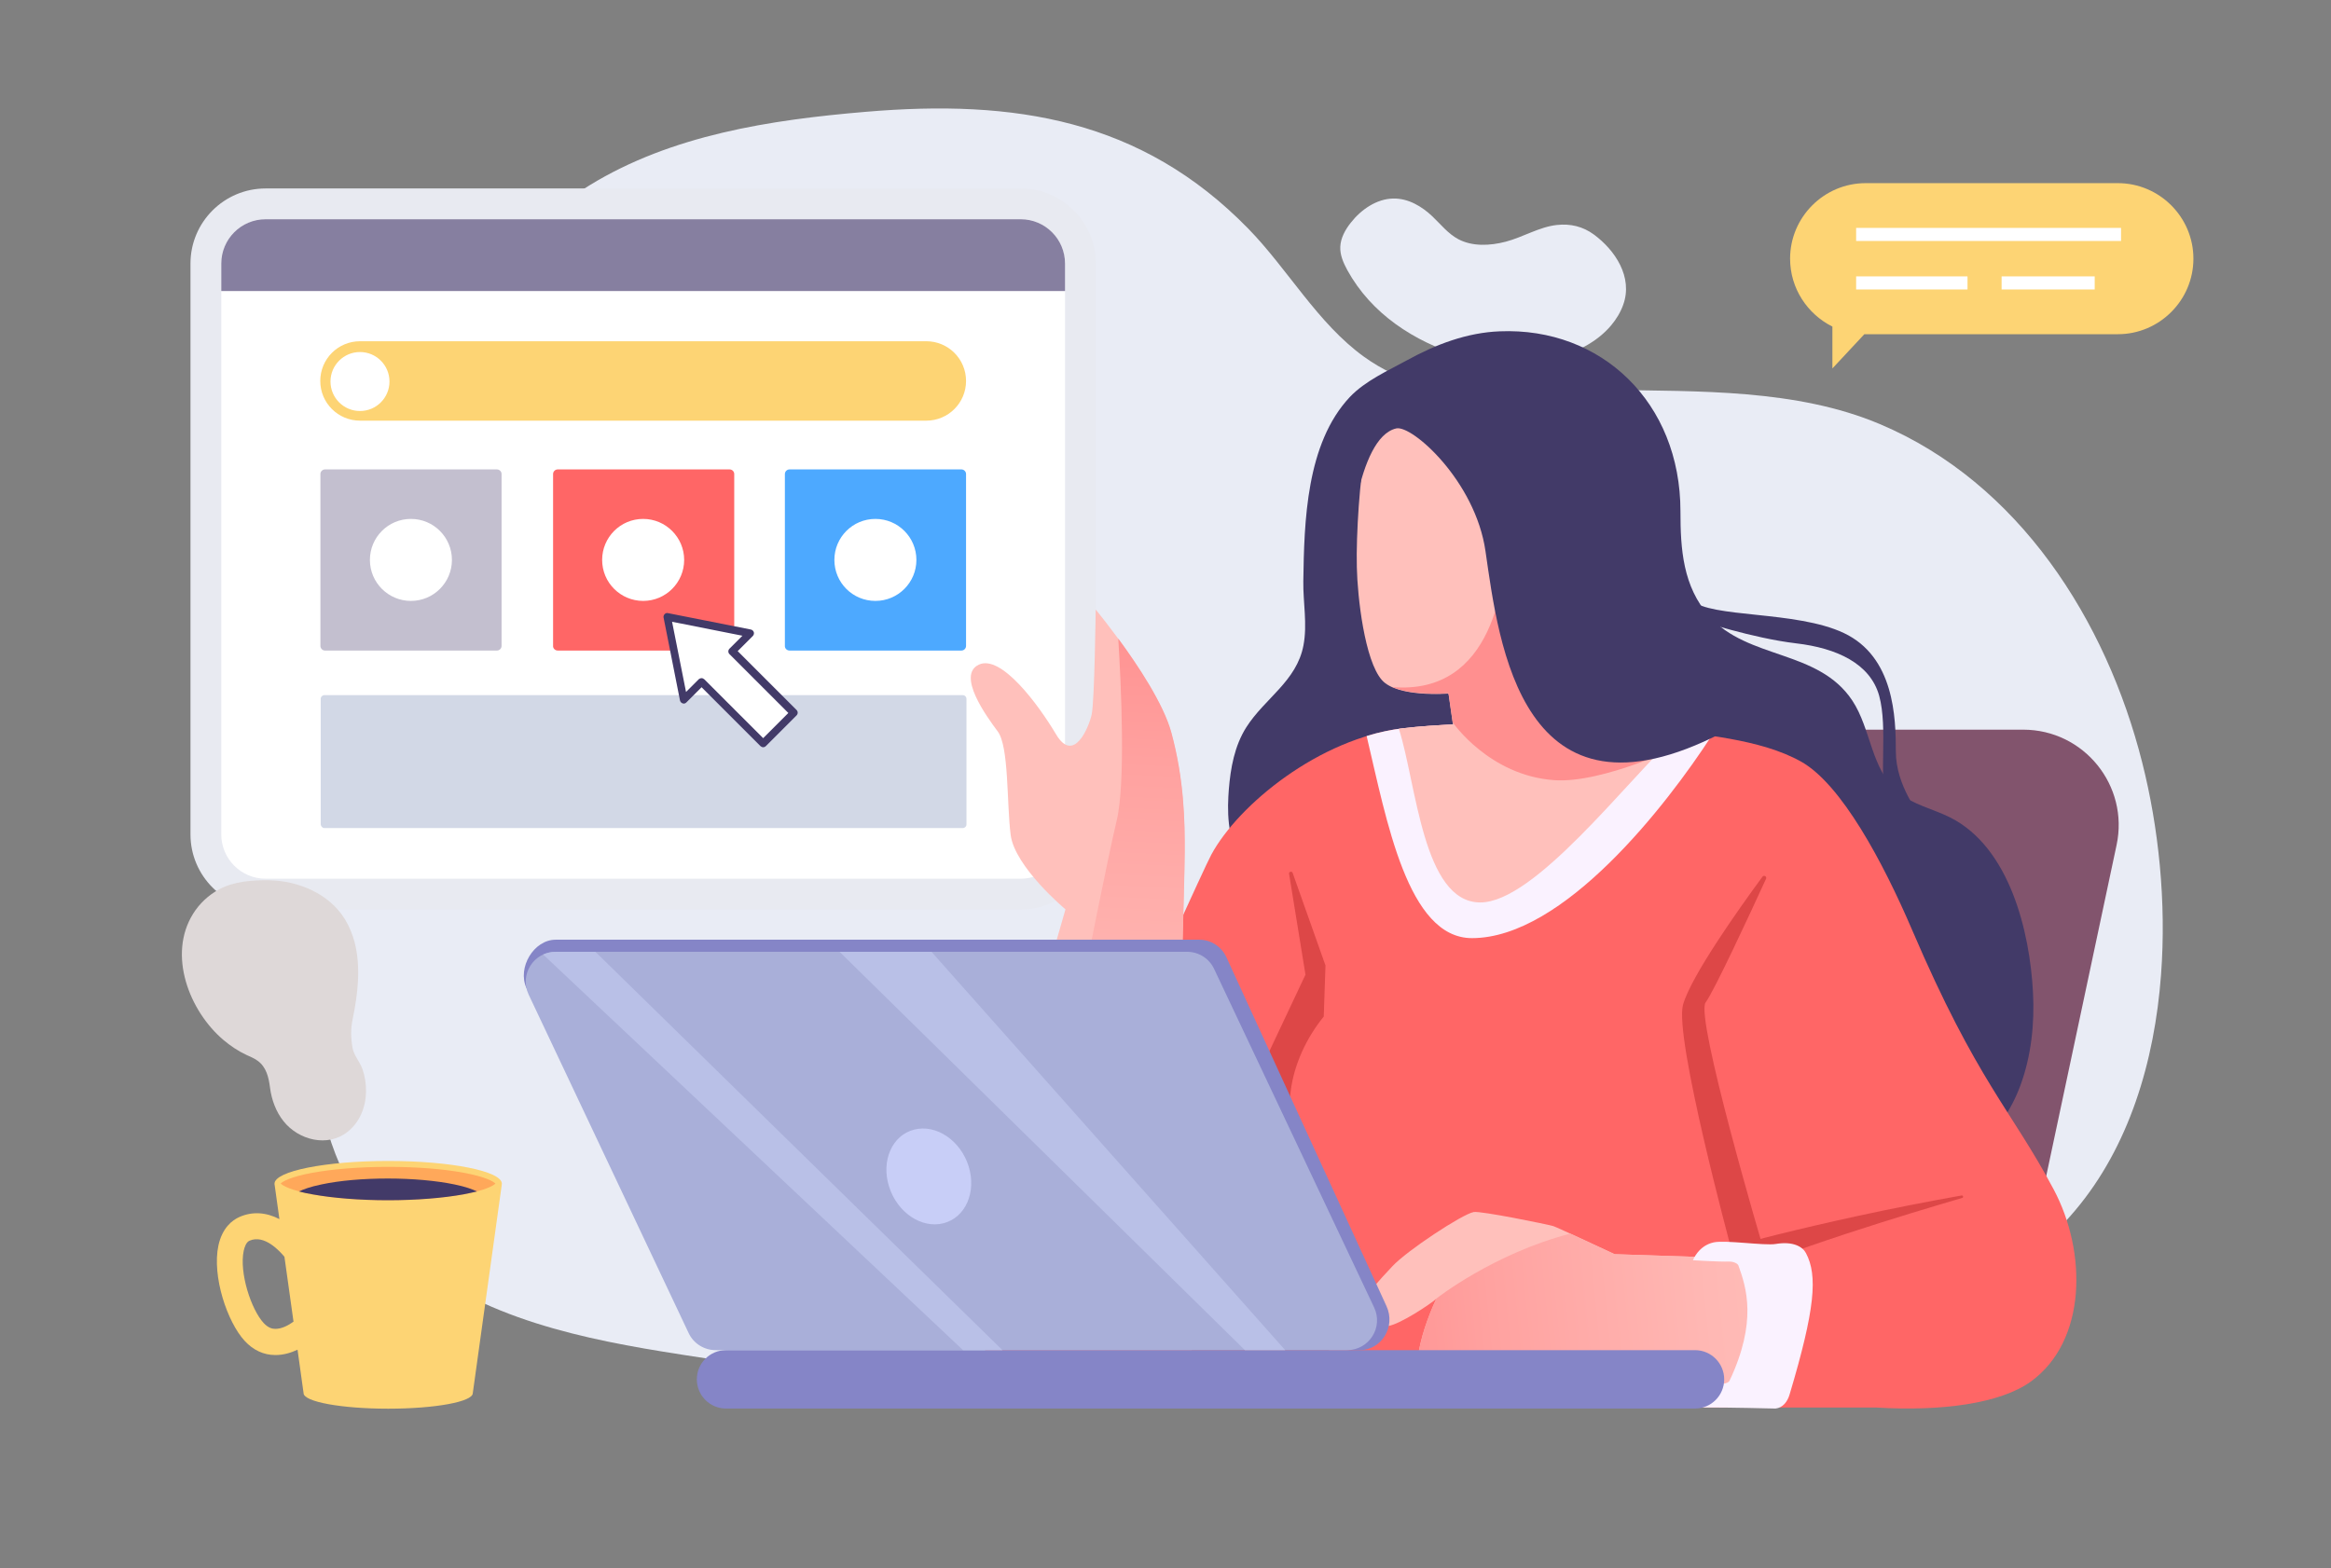 <?xml version="1.0" encoding="UTF-8" standalone="no"?>
<!DOCTYPE svg PUBLIC "-//W3C//DTD SVG 1.1//EN" "http://www.w3.org/Graphics/SVG/1.1/DTD/svg11.dtd">
<svg width="100%" height="100%" viewBox="0 0 162 109" version="1.1" xmlns="http://www.w3.org/2000/svg" xmlns:xlink="http://www.w3.org/1999/xlink" xml:space="preserve" xmlns:serif="http://www.serif.com/" style="fill-rule:evenodd;clip-rule:evenodd;stroke-linejoin:round;stroke-miterlimit:2;">
    <rect x="0" y="0" width="162" height="109" fill="#808080" stroke="none"/>
    <g id="Artboard1" transform="matrix(1,0,0,1,-2793.56,-614.767)">
        <rect x="2793.56" y="614.767" width="161.521" height="108.385" style="fill:none;"/>
        <g transform="matrix(1,0,0,1,0.558,0.767)">
            <g>
                <g>
                    <path d="M2943.19,681.76C2943.57,676.68 2943.02,671.5 2941.88,667C2939.39,657.13 2933.32,647.56 2923.65,643.48C2917.86,641.03 2911.02,641.21 2904.84,641.1C2899.02,640.99 2892.96,642.52 2887.8,638.8C2884.58,636.48 2882.51,632.72 2879.76,629.9C2872.32,622.27 2863.48,620.9 2853.2,621.77C2846.53,622.33 2839.67,623.38 2833.96,626.89C2827.92,630.6 2823.89,636.75 2821.62,643.35C2819.02,650.92 2819.88,658.02 2819.15,665.8C2818.81,669.41 2817.24,672.34 2816.13,675.72C2813.61,683.42 2814.12,694.27 2820.15,700.24C2825.16,705.19 2832.35,706.86 2839.05,707.95C2847.11,709.26 2855.24,710.16 2863.39,710.65C2883.11,711.83 2903.36,712.34 2922.54,706.81C2928.08,705.21 2933.52,702.56 2937.22,698.14C2940.95,693.72 2942.74,687.81 2943.19,681.76Z" style="fill:rgb(233,236,245);fill-rule:nonzero;"/>
                    <path d="M2889.68,669.98L2881.07,710.48L2932.08,710.48L2940.1,672.74C2940.98,668.61 2937.83,664.72 2933.61,664.72L2896.17,664.72C2893.04,664.72 2890.33,666.91 2889.68,669.98Z" style="fill:rgb(130,84,109);fill-rule:nonzero;"/>
                    <g>
                        <path d="M2904.97,636.62C2905.33,636.19 2905.62,635.72 2905.81,635.19C2906.51,633.26 2905.24,631.38 2903.77,630.3C2903.02,629.75 2902.15,629.53 2901.19,629.64C2899.99,629.77 2898.83,630.49 2897.65,630.8C2896.54,631.09 2895.33,631.14 2894.36,630.63C2893.64,630.25 2893.13,629.59 2892.55,629.04C2891.82,628.35 2890.88,627.78 2889.83,627.8C2888.68,627.82 2887.6,628.56 2886.88,629.48C2886.49,629.97 2886.18,630.54 2886.15,631.14C2886.12,631.73 2886.37,632.28 2886.64,632.78C2888.31,635.81 2891.25,637.73 2894.58,638.76C2896.55,639.37 2898.86,639.28 2900.93,638.88C2902.42,638.58 2903.97,637.81 2904.97,636.62Z" style="fill:rgb(233,236,245);fill-rule:nonzero;"/>
                    </g>
                    <path d="M2879.51,674.15C2880.69,675.6 2882.51,676.7 2884.29,677.2C2886.58,677.84 2890.08,677.67 2891.91,675.92C2893.98,677.26 2895.79,679.31 2897.83,680.79C2899.85,682.26 2901.97,683.6 2904.18,684.76C2907.57,686.54 2911.56,688.26 2915.48,688.02C2920.89,687.69 2922.46,700.08 2926.65,696.42C2927.8,695.41 2929.04,694.7 2930.27,693.81C2931.74,692.74 2932.79,691.15 2933.42,689.44C2934.17,687.4 2934.41,685.14 2934.29,682.97C2934.07,678.76 2932.67,672.9 2928.53,670.82C2927.33,670.22 2925.95,669.94 2924.93,669.08C2923.02,667.47 2923.05,664.68 2921.73,662.69C2919.37,659.14 2914.49,659.86 2911.79,656.83C2909.96,654.77 2909.79,652.17 2909.79,649.54C2909.79,641.98 2904.3,636.74 2897.23,637.03C2894.95,637.12 2892.79,637.94 2890.81,639.03C2889.46,639.77 2887.88,640.47 2886.81,641.6C2883.78,644.83 2883.64,650.24 2883.58,654.41C2883.56,655.89 2883.87,657.38 2883.59,658.86C2883.12,661.35 2880.9,662.54 2879.62,664.55C2878.8,665.84 2878.52,667.39 2878.4,668.91C2878.39,669.06 2878.38,669.22 2878.37,669.37C2878.28,671.02 2878.45,672.84 2879.51,674.15Z" style="fill:rgb(66,58,104);fill-rule:nonzero;"/>
                    <path d="M2859.67,711.84L2923.42,711.84C2927.92,712.11 2932.03,711.57 2934.16,710.02C2938.03,707.19 2938.05,701.04 2935.73,696.68C2932.78,691.13 2930.4,689.17 2925.89,678.64C2923.85,673.88 2920.97,668.52 2918.19,666.95C2915.34,665.34 2911.14,665.07 2907.99,664.62C2903.96,664.05 2894.58,664.14 2890.54,664.62C2884.68,665.32 2879.06,669.95 2877.19,673.4C2877.17,673.44 2877.15,673.48 2877.13,673.52C2876.61,674.41 2859.67,711.84 2859.67,711.84Z" style="fill:rgb(255,102,102);fill-rule:nonzero;"/>
                    <path d="M2911.96,665.14C2908.82,669.98 2901.67,679.21 2895.3,679.21C2890.82,679.21 2889.37,671.01 2887.98,665.16C2888.82,664.9 2889.67,664.72 2890.53,664.62C2894.58,664.14 2903.95,664.05 2907.98,664.62C2909.19,664.79 2910.57,664.94 2911.96,665.14Z" style="fill:rgb(250,242,255);fill-rule:nonzero;"/>
                    <path d="M2893,660.04L2895.45,667.93L2906.64,667.24L2901.79,653.98L2893,660.04Z" style="fill:rgb(255,192,187);fill-rule:nonzero;"/>
                    <path d="M2894.91,666.2C2895.08,666.74 2895.65,667.05 2896.2,666.9C2898.79,666.17 2901.2,663.49 2902.3,660.11C2902.41,659.76 2901.91,657.51 2902.27,657.62L2902.21,655.14L2901.79,653.98L2893,660.03L2894.91,666.2Z" style="fill:rgb(221,87,113);fill-rule:nonzero;"/>
                    <path d="M2875.04,700.18L2883.73,681.75L2882.59,674.74C2882.56,674.59 2882.79,674.53 2882.84,674.68L2885.12,681.11L2885,684.66C2882.55,687.68 2881.63,692.05 2884.09,694.85C2884.76,695.61 2885.37,707.67 2885.57,711.84L2877.42,711.84L2876.17,711.33L2875.04,700.18Z" style="fill:rgb(221,71,71);fill-rule:nonzero;"/>
                    <path d="M2887.89,645.49C2888.62,642.53 2894.96,640.76 2897.03,649.87C2897.03,649.87 2897.1,651.72 2898.08,651.97C2898.59,652.1 2899.17,651.42 2899.41,650.63C2899.95,650.28 2901.72,649.54 2902.55,650.06C2903.77,650.83 2903.21,652.78 2902.66,654.02C2902.05,655.39 2900.19,655.78 2900.19,655.78C2900.6,658.23 2901.28,661.72 2902.1,664.24C2904.42,664.29 2906.54,664.41 2907.98,664.61C2908.47,664.68 2909.04,664.78 2909.66,664.91C2905.93,668.45 2899.64,676.73 2895.88,676.73C2891.88,676.73 2891.45,668.48 2890.22,664.66C2890.32,664.65 2890.42,664.63 2890.53,664.62C2891.45,664.51 2892.64,664.42 2893.98,664.36C2893.81,663.17 2893.67,662.21 2893.67,662.21C2893.67,662.21 2890.11,662.5 2889.04,661.27C2887.84,659.91 2887.34,655.48 2887.3,653.43C2887.24,651.15 2887.52,646.99 2887.89,645.49Z" style="fill:rgb(255,192,187);fill-rule:nonzero;"/>
                    <path d="M2901.07,660.35C2900.71,658.74 2900.41,657.11 2900.19,655.78C2900.19,655.78 2901.62,655.48 2902.38,654.48C2902.35,653.85 2902.32,653.46 2902.32,653.46L2898.87,651.62C2898.63,651.89 2898.34,652.04 2898.08,651.97C2897.92,651.93 2897.78,651.84 2897.66,651.73C2897.6,654.28 2896.87,662.34 2889.78,661.76C2891.23,662.39 2893.67,662.19 2893.67,662.19C2893.67,662.19 2893.8,663.08 2893.96,664.21C2893.96,664.21 2896.49,667.91 2901.02,668.23C2904.43,668.47 2909.97,665.75 2909.97,665.75L2901.07,660.35Z" style="fill:rgb(255,143,143);fill-rule:nonzero;"/>
                    <path d="M2906.38,660.99C2906.06,659.67 2907.8,656.08 2907.05,654.62C2906.29,653.14 2905.07,650.24 2904.97,648.58C2904.89,647.31 2901.07,638 2898.6,637.59C2897.34,637.38 2896.12,637.58 2894.95,638.04C2894.4,638.25 2893.86,638.48 2893.32,638.72C2893.23,638.3 2886.87,641.98 2886.58,643C2886.23,644.27 2885.1,648.76 2885.02,649.19C2884.77,650.4 2886.74,652.51 2886.74,652.51C2886.74,652.51 2887.26,644.41 2890.04,643.78C2891.14,643.53 2895.54,647.44 2896.24,652.31C2897.17,658.72 2898.72,672.15 2912.7,664.93C2912.7,664.91 2906.67,662.18 2906.38,660.99Z" style="fill:rgb(66,58,104);fill-rule:nonzero;"/>
                    <path d="M2929.37,697.27C2925.77,698.32 2916.9,700.99 2912.44,703.1L2911.44,701.17C2911.44,701.17 2919.01,698.93 2929.33,697.1C2929.44,697.08 2929.48,697.24 2929.37,697.27Z" style="fill:rgb(221,71,71);fill-rule:nonzero;"/>
                    <path d="M2915.49,674.94C2915.59,674.8 2915.81,674.93 2915.74,675.08C2914.61,677.55 2912.12,682.91 2911.54,683.68C2910.79,684.68 2915.5,700.62 2915.5,700.62L2913.27,700.62C2913.27,700.62 2909.34,686.06 2909.97,683.84C2910.53,681.84 2913.91,677.09 2915.49,674.94Z" style="fill:rgb(221,71,71);fill-rule:nonzero;"/>
                    <g>
                        <path d="M2921.14,658C2924.64,659.65 2924.76,663.85 2924.76,666.24C2924.76,668.63 2926.45,670.67 2926.45,670.67C2926.45,670.67 2924.64,670.63 2924.1,669.4C2923.56,668.17 2924.22,664.59 2923.6,662.36C2922.98,660.13 2920.66,659.05 2917.83,658.72C2914.79,658.36 2911.09,657.13 2911.09,657.13L2910.53,655.71C2911.91,656.98 2917.81,656.43 2921.14,658Z" style="fill:rgb(66,58,104);fill-rule:nonzero;"/>
                        <path d="M2910.54,655.7C2910.47,655.64 2910.42,655.57 2910.37,655.5L2910.54,655.7Z" style="fill:rgb(43,45,89);fill-rule:nonzero;"/>
                    </g>
                    <path d="M2887.9,705.64C2888.14,706.3 2888.85,706.25 2889.48,706.17C2890.29,706.06 2892.43,704.64 2892.82,704.28C2892.21,705.62 2891.72,707.01 2891.52,708.47C2891.36,709.6 2891.56,710.38 2892.71,710.73C2894.28,711.21 2895.83,711.51 2897.46,711.7C2898.26,711.79 2898.7,711.56 2899.16,710.92C2899.47,710.48 2899.78,710.04 2900.09,709.6C2900.61,708.87 2901.24,707.96 2901.24,707.96C2901.24,707.96 2902.87,710.41 2906.32,709.52L2914.8,710.74L2914.28,701.48L2905.21,701.18C2905.21,701.18 2901.22,699.31 2900.96,699.23C2900.52,699.1 2895.91,698.16 2895.42,698.25C2894.62,698.4 2890.77,700.94 2889.77,702.02C2888.96,702.93 2887.41,704.27 2887.9,705.64Z" style="fill:rgb(255,192,187);fill-rule:nonzero;"/>
                    <g>
                        <path d="M2811.46,677.22C2808.58,677.22 2806.24,674.88 2806.24,672L2806.24,632.32C2806.24,629.44 2808.58,627.1 2811.46,627.1L2863.94,627.1C2866.82,627.1 2869.16,629.44 2869.16,632.32L2869.16,672C2869.16,674.88 2866.82,677.22 2863.94,677.22L2811.46,677.22Z" style="fill:rgb(232,234,241);fill-rule:nonzero;"/>
                        <path d="M2867.02,672C2867.02,673.7 2865.64,675.08 2863.94,675.08L2811.46,675.08C2809.76,675.08 2808.38,673.7 2808.38,672L2808.38,632.32C2808.38,630.62 2809.76,629.24 2811.46,629.24L2863.94,629.24C2865.64,629.24 2867.02,630.62 2867.02,632.32L2867.02,672Z" style="fill:white;fill-rule:nonzero;"/>
                        <path d="M2867.02,634.23L2808.38,634.23L2808.38,632.32C2808.38,630.62 2809.76,629.24 2811.46,629.24L2863.94,629.24C2865.64,629.24 2867.02,630.62 2867.02,632.32L2867.02,634.23Z" style="fill:rgb(134,127,160);fill-rule:nonzero;"/>
                    </g>
                    <g>
                        <path d="M2857.38,643.24L2818.02,643.24C2816.5,643.24 2815.26,642.01 2815.26,640.48C2815.26,638.96 2816.49,637.72 2818.02,637.72L2857.38,637.72C2858.9,637.72 2860.14,638.95 2860.14,640.48C2860.14,642.01 2858.9,643.24 2857.38,643.24Z" style="fill:rgb(253,212,116);fill-rule:nonzero;"/>
                        <circle cx="2818.02" cy="640.52" r="2.05" style="fill:white;"/>
                    </g>
                    <path d="M2815.59,659.22L2827.54,659.22C2827.72,659.22 2827.86,659.07 2827.86,658.9L2827.86,646.95C2827.86,646.77 2827.71,646.63 2827.54,646.63L2815.59,646.63C2815.41,646.63 2815.27,646.78 2815.27,646.95L2815.27,658.9C2815.27,659.07 2815.41,659.22 2815.59,659.22Z" style="fill:rgb(195,191,207);fill-rule:nonzero;"/>
                    <path d="M2815.55,671.56L2859.91,671.56C2860.05,671.56 2860.17,671.45 2860.17,671.3L2860.17,662.58C2860.17,662.44 2860.06,662.32 2859.91,662.32L2815.55,662.32C2815.41,662.32 2815.29,662.43 2815.29,662.58L2815.29,671.3C2815.3,671.44 2815.41,671.56 2815.55,671.56Z" style="fill:rgb(210,216,230);fill-rule:nonzero;"/>
                    <path d="M2831.76,659.22L2843.71,659.22C2843.89,659.22 2844.03,659.07 2844.03,658.9L2844.03,646.95C2844.03,646.77 2843.88,646.63 2843.71,646.63L2831.76,646.63C2831.58,646.63 2831.44,646.78 2831.44,646.95L2831.44,658.9C2831.43,659.07 2831.58,659.22 2831.76,659.22Z" style="fill:rgb(255,102,102);fill-rule:nonzero;"/>
                    <path d="M2847.87,659.22L2859.82,659.22C2860,659.22 2860.14,659.07 2860.14,658.9L2860.14,646.95C2860.14,646.77 2859.99,646.63 2859.82,646.63L2847.87,646.63C2847.69,646.63 2847.55,646.78 2847.55,646.95L2847.55,658.9C2847.54,659.07 2847.69,659.22 2847.87,659.22Z" style="fill:rgb(77,169,255);fill-rule:nonzero;"/>
                    <path d="M2840.55,652.92C2840.55,654.49 2839.28,655.77 2837.7,655.77C2836.13,655.77 2834.85,654.5 2834.85,652.92C2834.85,651.35 2836.12,650.07 2837.7,650.07C2839.27,650.07 2840.55,651.35 2840.55,652.92Z" style="fill:white;fill-rule:nonzero;"/>
                    <path d="M2856.69,652.92C2856.69,654.49 2855.42,655.77 2853.84,655.77C2852.26,655.77 2850.99,654.5 2850.99,652.92C2850.99,651.35 2852.26,650.07 2853.84,650.07C2855.42,650.07 2856.69,651.35 2856.69,652.92Z" style="fill:white;fill-rule:nonzero;"/>
                    <path d="M2824.41,652.92C2824.41,654.49 2823.14,655.77 2821.56,655.77C2819.99,655.77 2818.71,654.5 2818.71,652.92C2818.71,651.35 2819.98,650.07 2821.56,650.07C2823.14,650.07 2824.41,651.35 2824.41,652.92Z" style="fill:white;fill-rule:nonzero;"/>
                    <g>
                        <path d="M2848.16,663.56L2843.88,659.28L2845.13,658.04L2839.37,656.89L2840.51,662.65L2841.76,661.4L2846.04,665.68L2848.16,663.56Z" style="fill:white;fill-rule:nonzero;"/>
                        <path d="M2846.04,665.94C2845.97,665.94 2845.91,665.91 2845.85,665.86L2841.76,661.77L2840.7,662.83C2840.63,662.9 2840.53,662.93 2840.44,662.89C2840.35,662.86 2840.28,662.78 2840.26,662.69L2839.12,656.93C2839.1,656.85 2839.13,656.76 2839.19,656.69C2839.25,656.63 2839.34,656.59 2839.43,656.62L2845.19,657.76C2845.28,657.78 2845.36,657.85 2845.39,657.94C2845.42,658.03 2845.39,658.13 2845.33,658.2L2844.27,659.26L2848.36,663.35C2848.41,663.4 2848.44,663.47 2848.44,663.54C2848.44,663.61 2848.41,663.68 2848.36,663.73L2846.24,665.85C2846.17,665.92 2846.11,665.94 2846.04,665.94ZM2841.76,661.14C2841.83,661.14 2841.89,661.17 2841.95,661.22L2846.04,665.31L2847.79,663.56L2843.7,659.47C2843.65,659.42 2843.62,659.35 2843.62,659.28C2843.62,659.21 2843.65,659.14 2843.7,659.09L2844.6,658.19L2839.71,657.22L2840.68,662.1L2841.58,661.2C2841.63,661.17 2841.69,661.14 2841.76,661.14Z" style="fill:rgb(66,58,104);fill-rule:nonzero;"/>
                    </g>
                    <path d="M2864.58,685.8L2867.05,677.21C2867.05,677.21 2863.52,674.26 2863.24,672.03C2862.96,669.8 2863.13,665.89 2862.34,664.84C2861.55,663.78 2859.48,660.93 2861.03,660.2C2862.58,659.47 2865.17,662.98 2866.4,665.05C2867.63,667.12 2868.68,664.54 2868.87,663.67C2869.07,662.81 2869.15,656.37 2869.15,656.37C2869.15,656.37 2873.51,661.63 2874.4,664.93C2875.3,668.23 2875.34,671.16 2875.33,673.26C2875.31,675.65 2875.02,685.04 2875.02,685.04L2864.58,685.8Z" style="fill:rgb(255,192,187);fill-rule:nonzero;"/>
                    <path d="M2867.63,685.57L2875.03,685.03C2875.03,685.03 2875.32,675.64 2875.34,673.25C2875.35,671.16 2875.31,668.23 2874.41,664.92C2873.87,662.93 2872.07,660.22 2870.72,658.39C2870.92,661.64 2871.24,668.49 2870.6,671.08C2870.02,673.49 2868.49,681.2 2867.63,685.57Z" style="fill:url(#_Linear1);fill-rule:nonzero;"/>
                    <path d="M2906.33,709.52L2914.81,710.74L2914.29,701.48L2905.22,701.18C2905.22,701.18 2903.4,700.33 2902.14,699.75C2896.78,701.14 2892.82,704.27 2892.82,704.27C2892.21,705.61 2891.72,707 2891.52,708.46C2891.36,709.59 2891.56,710.37 2892.71,710.72C2894.28,711.2 2895.83,711.5 2897.46,711.69C2898.26,711.78 2898.7,711.55 2899.16,710.91C2899.47,710.47 2899.78,710.03 2900.09,709.59C2900.61,708.86 2901.24,707.95 2901.24,707.95C2901.24,707.95 2902.88,710.42 2906.33,709.52Z" style="fill:url(#_Linear2);fill-rule:nonzero;"/>
                    <path d="M2911.54,711.84C2909.59,711.86 2909.98,709.89 2909.98,709.89L2912.8,710.18C2912.94,710.16 2913.14,710.1 2913.2,709.98C2915.14,705.87 2914.37,703.49 2913.82,701.97C2913.75,701.78 2913.36,701.68 2913.16,701.69C2912.59,701.72 2910.66,701.6 2910.66,701.6C2910.66,701.6 2911.03,700.59 2912.1,700.36C2912.9,700.18 2915.63,700.6 2916.41,700.47C2917.61,700.27 2918.27,700.65 2918.51,701.1C2919.34,702.66 2919.15,705 2917.37,710.95C2917.22,711.44 2916.91,711.85 2916.4,711.91C2916.4,711.91 2912.85,711.82 2911.54,711.84Z" style="fill:rgb(250,242,255);fill-rule:nonzero;"/>
                    <g>
                        <path d="M2910.8,711.91L2843.46,711.91C2842.34,711.91 2841.43,711 2841.43,709.88C2841.43,708.76 2842.34,707.85 2843.46,707.85L2910.8,707.85C2911.92,707.85 2912.83,708.76 2912.83,709.88C2912.83,711 2911.92,711.91 2910.8,711.91Z" style="fill:rgb(133,133,199);fill-rule:nonzero;"/>
                        <path d="M2887.49,707.85L2843.61,707.85C2842.81,707.85 2842.07,707.37 2841.73,706.62L2829.59,682.68C2828.94,681.26 2830.1,679.32 2831.62,679.32L2876.36,679.32C2877.16,679.32 2877.9,679.8 2878.24,680.55L2889.36,704.79C2890.02,706.22 2889.02,707.85 2887.49,707.85Z" style="fill:rgb(133,133,199);fill-rule:nonzero;"/>
                        <path d="M2886.62,707.85L2842.74,707.85C2841.94,707.85 2841.2,707.39 2840.86,706.66L2829.74,683.13C2829.09,681.75 2830.09,680.16 2831.62,680.16L2875.5,680.16C2876.3,680.16 2877.04,680.62 2877.38,681.35L2888.5,704.88C2889.16,706.26 2888.15,707.85 2886.62,707.85Z" style="fill:rgb(169,175,217);fill-rule:nonzero;"/>
                        <path d="M2854.79,696.48C2855.35,698.28 2857.05,699.42 2858.57,699.03C2860.1,698.64 2860.88,696.87 2860.32,695.07C2859.76,693.27 2858.06,692.13 2856.54,692.52C2855.01,692.9 2854.22,694.68 2854.79,696.48Z" style="fill:rgb(200,206,247);fill-rule:nonzero;"/>
                        <path d="M2851.35,680.16L2879.52,707.85L2882.32,707.85L2857.74,680.16L2851.35,680.16Z" style="fill:rgb(185,192,231);fill-rule:nonzero;"/>
                        <path d="M2830.75,680.35L2859.93,707.85L2862.67,707.85L2834.38,680.16L2831.63,680.16C2831.31,680.16 2831.02,680.23 2830.75,680.35Z" style="fill:rgb(185,192,231);fill-rule:nonzero;"/>
                    </g>
                    <g transform="matrix(1,0,0,1,-1183.18,0)">
                        <g>
                            <path d="M4011.06,696.28C4011.06,695.41 4007.52,694.7 4003.16,694.7C3998.8,694.7 3995.26,695.41 3995.26,696.28C3995.26,696.31 3995.26,696.34 3995.27,696.37L3995.6,698.74C3994.67,698.26 3993.72,698.2 3992.83,698.59C3992.31,698.82 3991.63,699.35 3991.36,700.58C3990.91,702.71 3991.97,705.89 3993.19,707.21C3993.78,707.85 3994.51,708.19 3995.31,708.19L3995.34,708.19C3995.89,708.19 3996.41,708.03 3996.86,707.82L3997.28,710.84C3997.28,711.44 3999.91,711.92 4003.16,711.92C4006.41,711.92 4009.04,711.44 4009.04,710.84L4011.05,696.38C4011.05,696.34 4011.06,696.31 4011.06,696.28ZM3995.31,706.37C3995.12,706.37 3994.84,706.32 3994.51,705.97C3993.63,705.02 3992.8,702.46 3993.12,700.94C3993.18,700.68 3993.29,700.34 3993.53,700.24C3994.57,699.79 3995.63,700.98 3995.95,701.36L3996.58,705.87C3996.22,706.13 3995.75,706.38 3995.31,706.37Z" style="fill:rgb(253,212,116);fill-rule:nonzero;"/>
                            <path d="M4003.15,697.43C4001.2,697.43 3999.33,697.29 3997.9,697.02C3996.37,696.74 3995.82,696.41 3995.69,696.27C3995.81,696.13 3996.37,695.8 3997.9,695.52C3999.33,695.26 4001.2,695.11 4003.15,695.11C4005.1,695.11 4006.97,695.25 4008.4,695.52C4009.93,695.8 4010.48,696.13 4010.61,696.27C4010.49,696.41 4009.93,696.74 4008.4,697.02C4006.97,697.28 4005.1,697.43 4003.15,697.43Z" style="fill:rgb(255,168,90);fill-rule:nonzero;"/>
                            <path d="M4008.4,697.02C4008.76,696.95 4009.07,696.88 4009.33,696.82C4009.03,696.67 4008.54,696.49 4007.76,696.33C4006.5,696.07 4004.86,695.92 4003.14,695.92C4001.42,695.92 3999.79,696.06 3998.53,696.33C3997.75,696.49 3997.26,696.67 3996.96,696.82C3997.22,696.89 3997.53,696.96 3997.89,697.02C3999.32,697.28 4001.19,697.43 4003.14,697.43C4005.1,697.43 4006.97,697.28 4008.4,697.02Z" style="fill:rgb(66,58,104);fill-rule:nonzero;"/>
                        </g>
                        <g>
                            <path d="M4000.83,679.51C4000.68,678.94 4000.46,678.4 4000.15,677.89C3999.06,676.12 3996.91,675.22 3994.89,675.19C3993.74,675.17 3992.44,675.26 3991.41,675.82C3990.67,676.22 3990.04,676.81 3989.6,677.52C3987.82,680.38 3989.34,684.28 3991.71,686.29C3992.2,686.7 3992.73,687.06 3993.31,687.33C3993.57,687.45 3993.85,687.56 3994.08,687.73C3994.7,688.17 3994.86,688.91 3994.95,689.62C3995.06,690.45 3995.36,691.28 3995.89,691.94C3996.93,693.25 3998.95,693.77 4000.33,692.68C4001.18,692.02 4001.6,690.96 4001.62,689.9C4001.63,689.36 4001.55,688.82 4001.37,688.31C4001.19,687.8 4000.77,687.36 4000.68,686.83C4000.56,686.11 4000.55,685.51 4000.7,684.79C4001.05,683.11 4001.27,681.21 4000.83,679.51Z" style="fill:rgb(222,216,216);fill-rule:nonzero;"/>
                        </g>
                    </g>
                    <g transform="matrix(1,0,0,1,-972.4,-178.729)">
                        <g>
                            <path d="M3889.81,810.71C3889.81,807.82 3892.17,805.46 3895.06,805.46L3912.59,805.46C3915.48,805.46 3917.84,807.82 3917.84,810.71C3917.84,813.6 3915.48,815.96 3912.59,815.96L3894.97,815.96L3892.75,818.34L3892.75,815.43C3891.01,814.56 3889.81,812.77 3889.81,810.71Z" style="fill:rgb(253,212,116);fill-rule:nonzero;"/>
                        </g>
                        <g>
                            <rect x="3894.4" y="808.57" width="18.41" height="0.91" style="fill:white;"/>
                            <rect x="3904.51" y="811.94" width="6.47" height="0.91" style="fill:white;"/>
                            <rect x="3894.4" y="811.94" width="7.74" height="0.91" style="fill:white;"/>
                        </g>
                    </g>
                </g>
            </g>
        </g>
    </g>
    <defs>
        <linearGradient id="_Linear1" x1="0" y1="0" x2="1" y2="0" gradientUnits="userSpaceOnUse" gradientTransform="matrix(1.848,-39.61,39.61,1.848,2870.85,695.605)"><stop offset="0" style="stop-color:rgb(255,192,187);stop-opacity:1"/><stop offset="0.28" style="stop-color:rgb(255,184,180);stop-opacity:1"/><stop offset="0.71" style="stop-color:rgb(255,162,160);stop-opacity:1"/><stop offset="1" style="stop-color:rgb(255,143,143);stop-opacity:1"/></linearGradient>
        <linearGradient id="_Linear2" x1="0" y1="0" x2="1" y2="0" gradientUnits="userSpaceOnUse" gradientTransform="matrix(-35.109,3.624,-3.624,-35.109,2921.75,703.886)"><stop offset="0" style="stop-color:rgb(255,192,187);stop-opacity:1"/><stop offset="0.28" style="stop-color:rgb(255,184,180);stop-opacity:1"/><stop offset="0.71" style="stop-color:rgb(255,162,160);stop-opacity:1"/><stop offset="1" style="stop-color:rgb(255,143,143);stop-opacity:1"/></linearGradient>
    </defs>
</svg>
